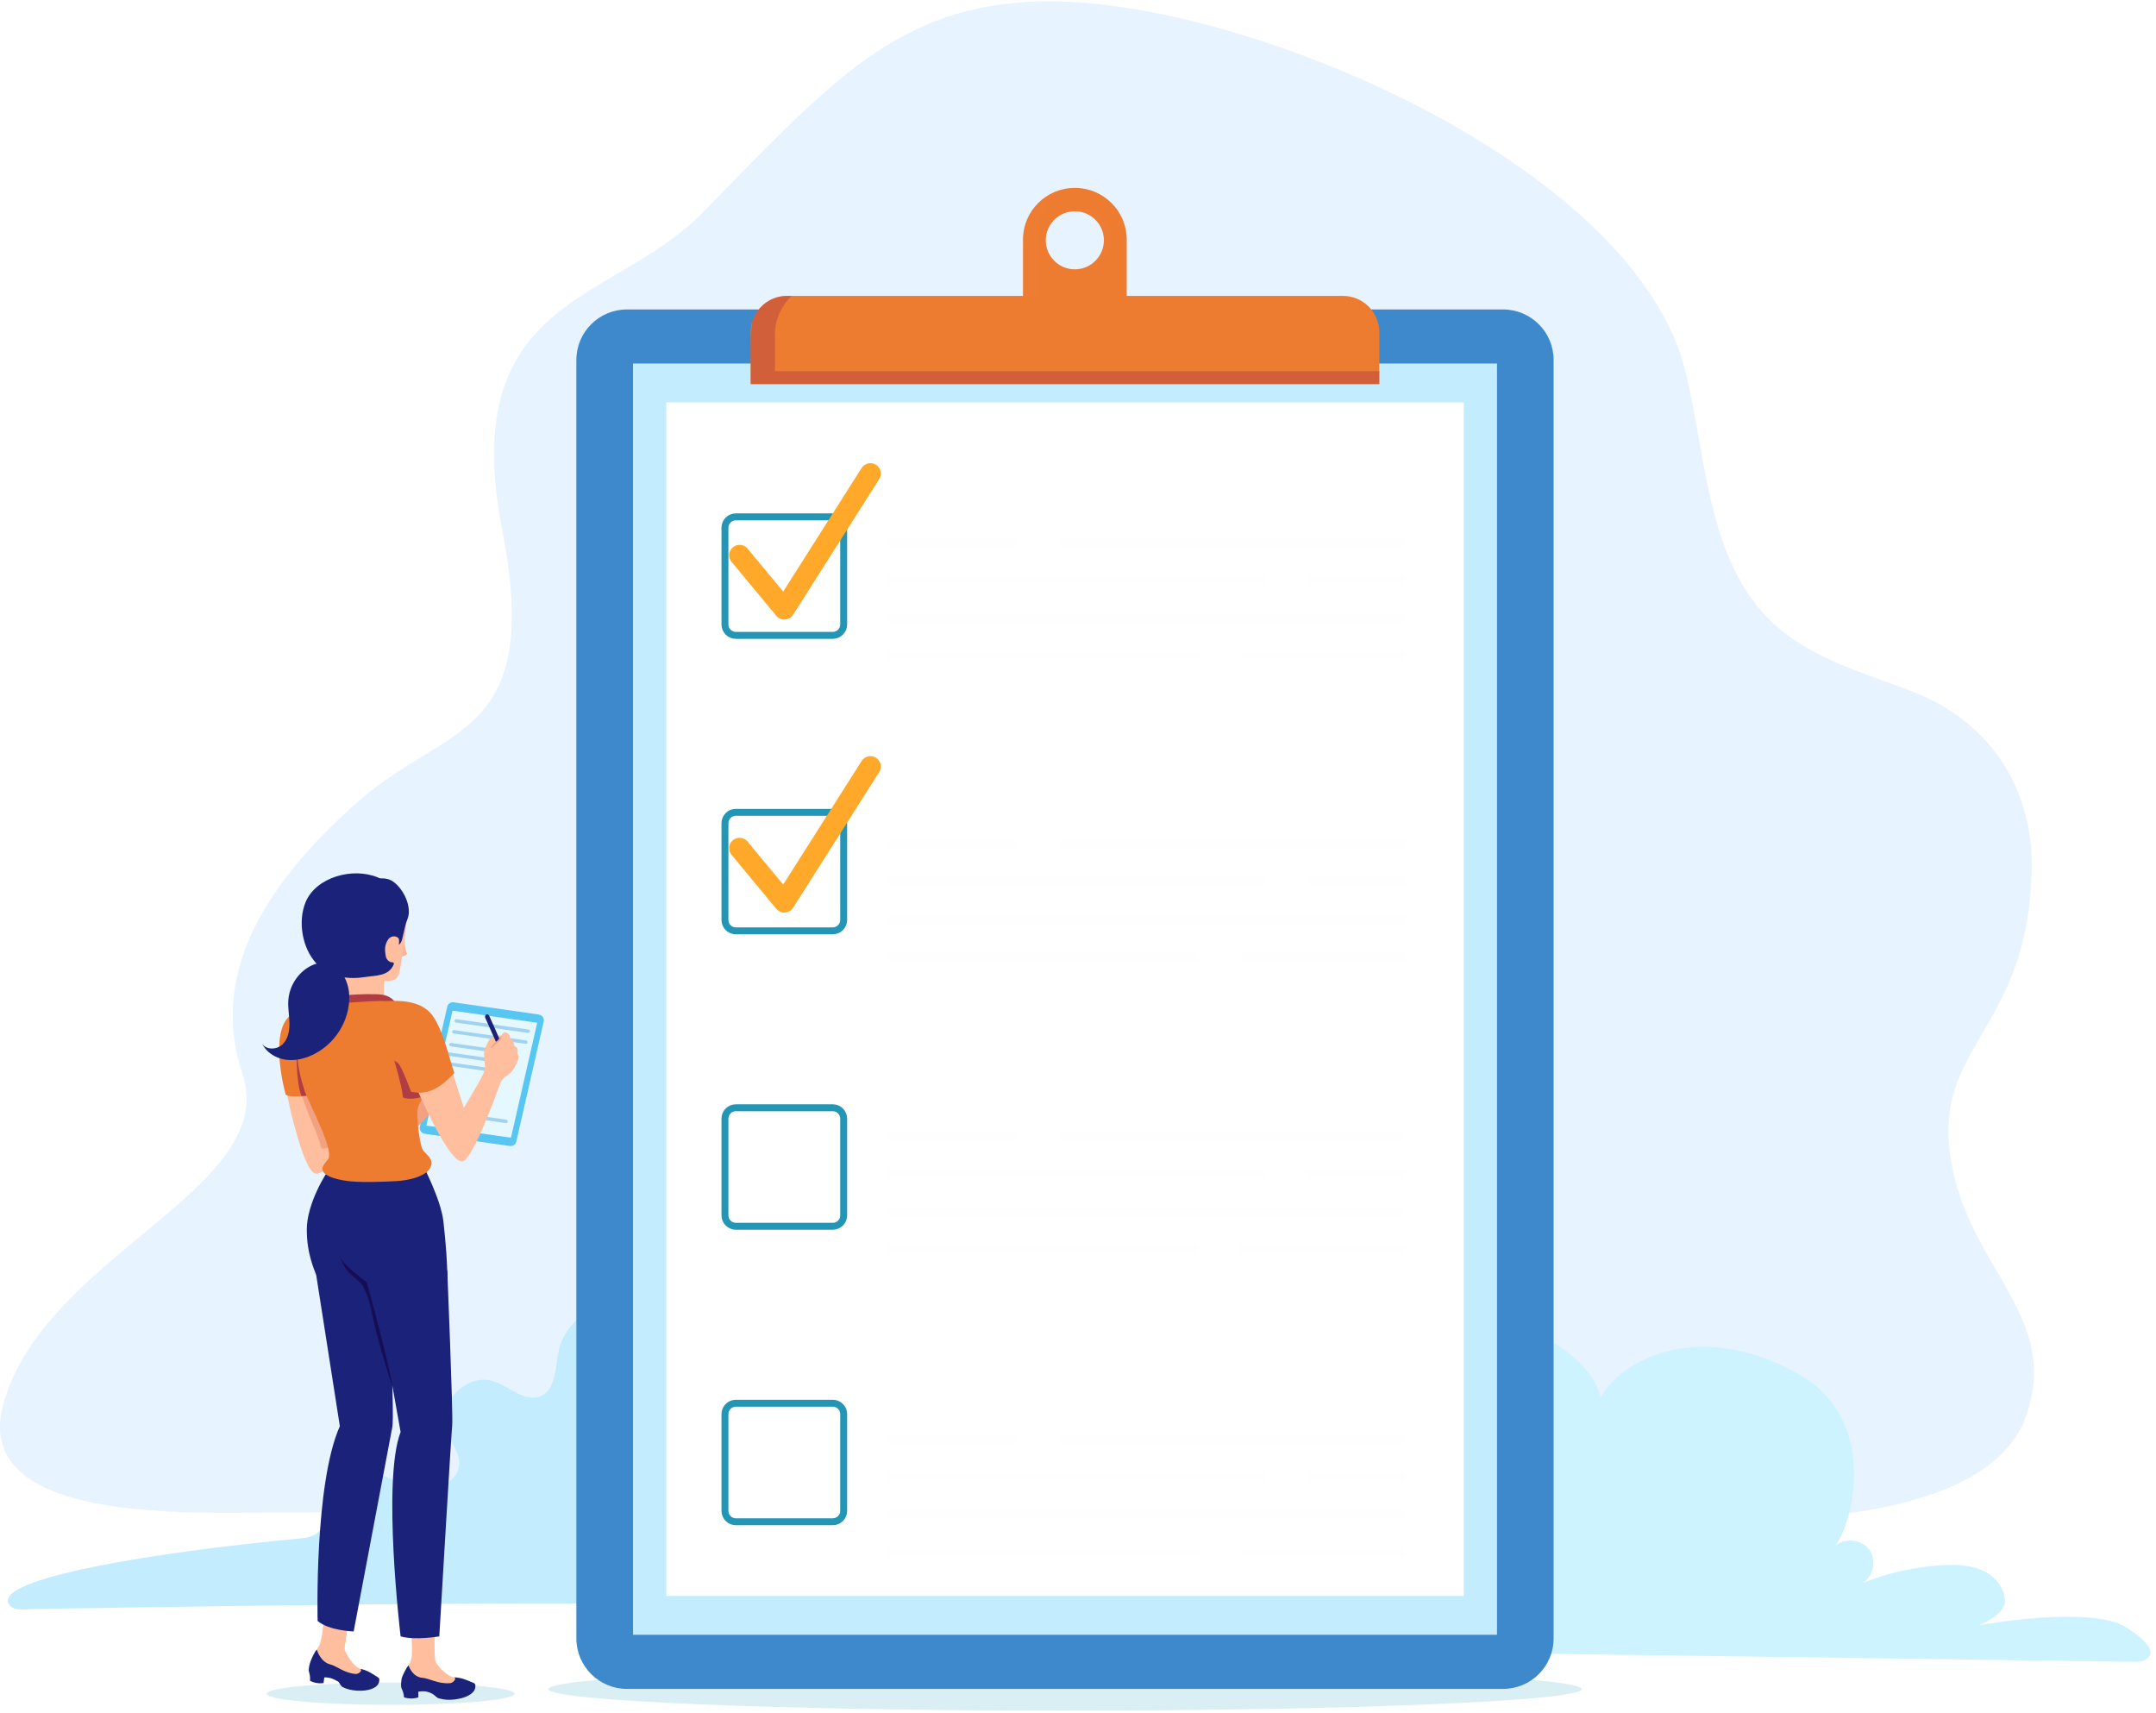 <svg width="360" height="286" viewBox="0 0 360 286" fill="none" xmlns="http://www.w3.org/2000/svg">
<path d="M326.439 196.907C320.751 174.507 338.84 173.646 339.239 144.786C339.404 132.978 333.507 120.96 319.32 115.445C312.348 112.737 305.402 110.873 299.193 106.564C285.058 96.747 285.309 78.058 281.459 62.134C272.987 27.151 206.648 -0.664 173.652 0.239C149.866 0.888 138.896 13.463 117.217 35.602C102.379 50.749 76.243 49.383 83.857 88.524C90.638 123.389 74.639 120.8 59.983 133.67C45.354 146.515 34.645 161.839 40.472 179.23C46.889 198.408 7.598 209.414 0.591 234.269C-4.161 251.128 20.805 252.553 37.792 252.553C54.78 252.553 200.153 251.119 261.644 253.118C278.19 253.658 331.001 258.6 338.467 235.972C343.549 220.564 330.411 212.552 326.439 196.907Z" fill="#E7F3FE"/>
<path d="M131.802 224.079C125.29 217.994 116.081 214.895 107.201 215.787C101.191 216.392 94.635 219.595 93.309 225.481C92.676 228.286 92.901 231.999 90.239 233.107C87.637 234.189 85.123 231.514 82.452 230.614C78.003 229.125 72.93 234.198 74.43 238.629C75.115 240.646 76.824 242.403 76.676 244.524C76.486 247.415 72.904 248.921 70.034 248.471C67.163 248.021 64.631 246.35 61.822 245.632C59.012 244.914 55.361 245.632 54.373 248.359C53.488 250.8 55.014 254.08 53.089 255.837C52.266 256.59 51.077 256.746 49.968 256.85C25.609 259.161 -1.222 263.524 1.501 267.843C2.247 269.02 4.155 268.648 5.551 268.622C57.408 267.808 104.513 267.038 156.343 268.631" fill="#C3ECFE"/>
<path d="M241.691 275.876C280.037 276.395 318.383 276.914 356.73 277.442C358.013 277.46 362.071 276.205 355.082 271.712C349.159 267.904 330.454 271.331 330.454 271.331C330.454 271.331 334.808 269.592 334.79 267.341C334.773 265.091 333.065 263.117 331.009 262.182C328.963 261.247 326.621 261.178 324.375 261.308C319.797 261.568 315.261 262.58 311.012 264.294C312.816 263.186 313.371 260.468 312.14 258.746C310.908 257.023 308.159 256.66 306.52 258.01C309.391 254.124 313.839 236.907 300.181 229.316C283.063 219.803 270.064 227.628 267.29 233.358C265.885 227.741 259.424 223.482 255.166 222.435C245.463 220.028 239.15 220.747 230.088 224.962C226.888 226.46 222.595 231.558 220.462 234.371C217.124 238.786 216.603 244.654 216.421 250.177C216.282 254.323 216.265 258.478 216.369 262.624" fill="#CCF3FF"/>
<path opacity="0.4" d="M264.098 281.995C264.098 283.978 225.474 285.588 177.832 285.588C130.189 285.588 91.566 283.978 91.566 281.995C91.566 280.013 130.189 278.403 177.832 278.403C225.474 278.403 264.098 280.013 264.098 281.995Z" fill="#A1D7E5"/>
<path d="M179.471 31.366C174.693 31.366 170.816 35.235 170.816 40.005V51.076H188.134C188.134 51.076 188.134 42.281 188.134 40.005C188.134 35.235 184.258 31.366 179.471 31.366ZM179.471 44.965C176.791 44.965 174.615 42.792 174.615 40.117C174.615 37.443 176.791 35.27 179.471 35.27C182.15 35.27 184.327 37.443 184.327 40.117C184.327 42.792 182.159 44.965 179.471 44.965Z" fill="#ED7C31"/>
<g opacity="0.45">
<g opacity="0.45">
<path opacity="0.45" d="M184.327 40.117C184.327 37.442 182.15 35.27 179.471 35.27C179.219 35.27 178.985 35.304 178.742 35.339C179.471 35.062 179.505 34.871 180.711 34.871C183.39 34.871 185.567 37.044 185.567 39.719C185.567 42.151 184.327 43.467 182.454 43.943C183.494 43.051 184.327 41.588 184.327 40.117ZM173.461 49.976V38.897C173.461 35.893 174.771 33.244 177.103 31.695C173.479 32.725 170.816 36.049 170.816 39.996V51.066H188.134C188.134 51.066 188.134 50.634 188.134 49.959H173.461V49.976Z" fill="#ED7C31"/>
</g>
</g>
<path d="M250.969 281.961H104.686C100.021 281.961 96.24 278.187 96.24 273.53V60.095C96.24 55.438 100.021 51.664 104.686 51.664H250.969C255.635 51.664 259.416 55.438 259.416 60.095V273.53C259.424 278.187 255.635 281.961 250.969 281.961Z" fill="#3E89CC"/>
<path d="M249.963 60.692H105.701V272.924H249.963V60.692Z" fill="#C3ECFE"/>
<path d="M244.422 67.175H111.25V266.441H244.422V67.175Z" fill="white"/>
<path d="M230.313 55.473V64.129H125.342V55.473C125.342 54.841 125.437 54.235 125.62 53.664C126.391 51.188 128.707 49.397 131.43 49.397H224.226C227.59 49.397 230.313 52.114 230.313 55.473Z" fill="#ED7C31"/>
<path opacity="0.45" d="M230.313 61.965V64.129H125.342V57.862C125.342 56.183 125.437 54.798 125.62 53.664C126.391 51.188 128.707 49.397 131.43 49.397H132.175C130.571 50.937 129.4 53.292 129.4 55.698V61.965H230.313Z" fill="#B03D44"/>
<path d="M139.052 106.075H122.87C121.864 106.075 121.049 105.261 121.049 104.257V88.105C121.049 87.101 121.864 86.288 122.87 86.288H139.052C140.058 86.288 140.873 87.101 140.873 88.105V104.257C140.873 105.261 140.058 106.075 139.052 106.075Z" stroke="#2396B5" stroke-width="1.157" stroke-miterlimit="10"/>
<path d="M139.052 155.404H122.87C121.864 155.404 121.049 154.59 121.049 153.586V137.435C121.049 136.431 121.864 135.617 122.87 135.617H139.052C140.058 135.617 140.873 136.431 140.873 137.435V153.586C140.873 154.59 140.058 155.404 139.052 155.404Z" stroke="#2396B5" stroke-width="1.157" stroke-miterlimit="10"/>
<path d="M139.052 204.725H122.87C121.864 204.725 121.049 203.911 121.049 202.907V186.756C121.049 185.752 121.864 184.938 122.87 184.938H139.052C140.058 184.938 140.873 185.752 140.873 186.756V202.907C140.873 203.911 140.058 204.725 139.052 204.725Z" stroke="#2396B5" stroke-width="1.157" stroke-miterlimit="10"/>
<path d="M139.052 254.055H122.87C121.864 254.055 121.049 253.241 121.049 252.237V236.085C121.049 235.081 121.864 234.268 122.87 234.268H139.052C140.058 234.268 140.873 235.081 140.873 236.085V252.237C140.873 253.241 140.058 254.055 139.052 254.055Z" stroke="#2396B5" stroke-width="1.157" stroke-miterlimit="10"/>
<path d="M123.486 92.693L130.961 101.703L145.339 79.06" stroke="#FFA829" stroke-width="3.47" stroke-miterlimit="10" stroke-linecap="round" stroke-linejoin="round"/>
<path d="M123.486 141.607L130.961 150.617L145.339 127.974" stroke="#FFA829" stroke-width="3.47" stroke-miterlimit="10" stroke-linecap="round" stroke-linejoin="round"/>
<path d="M67.369 156.545C67.369 156.545 67.742 159.013 67.976 159.229C67.976 159.229 67.742 159.645 67.031 159.679" fill="#FFB392"/>
<path opacity="0.4" d="M85.909 282.765C85.909 283.795 76.647 284.626 65.227 284.626C53.806 284.626 44.545 283.795 44.545 282.765C44.545 281.735 53.806 280.904 65.227 280.904C76.647 280.904 85.909 281.735 85.909 282.765Z" fill="#A1D7E5"/>
<path d="M74.679 168.074L70.109 188.121C69.988 188.667 70.352 189.203 70.907 189.281L85.137 191.324C85.631 191.393 86.1 191.073 86.212 190.588L90.782 170.541C90.904 169.996 90.54 169.459 89.985 169.381L75.754 167.338C75.251 167.269 74.783 167.59 74.679 168.074Z" fill="#57C6F2"/>
<path d="M75.563 168.725L71.193 187.915L85.319 189.941L89.698 170.751L75.563 168.725Z" fill="#E5F8FF"/>
<path d="M88.198 172.163L76.188 170.438" stroke="#A1D2F0" stroke-width="0.574" stroke-miterlimit="10" stroke-linecap="round" stroke-linejoin="round"/>
<path d="M87.791 173.982L75.789 172.258" stroke="#A1D2F0" stroke-width="0.574" stroke-miterlimit="10" stroke-linecap="round" stroke-linejoin="round"/>
<path d="M82.796 175.477L75.295 174.402" stroke="#A1D2F0" stroke-width="0.574" stroke-miterlimit="10" stroke-linecap="round" stroke-linejoin="round"/>
<path d="M82.258 177.034L74.757 175.96" stroke="#A1D2F0" stroke-width="0.574" stroke-miterlimit="10" stroke-linecap="round" stroke-linejoin="round"/>
<path d="M81.729 178.602L74.228 177.519" stroke="#A1D2F0" stroke-width="0.574" stroke-miterlimit="10" stroke-linecap="round" stroke-linejoin="round"/>
<path d="M84.478 187.214L76.977 186.14" stroke="#A1D2F0" stroke-width="0.574" stroke-miterlimit="10" stroke-linecap="round" stroke-linejoin="round"/>
<path d="M69.198 188.355C70.005 187.974 70.603 187.273 71.176 186.598C71.739 185.923 72.303 185.256 72.875 184.581C73.101 184.313 73.335 184.027 73.361 183.681C72.416 183.603 71.8 184.832 70.855 184.902C71.297 183.343 71.93 181.837 72.737 180.435C72.936 180.089 73.144 179.691 73.005 179.327C71.982 179.717 71.115 180.444 70.369 181.249C69.849 181.811 69.363 182.417 68.938 183.058C67.69 184.945 66.909 187.117 66.389 189.316" fill="#F2A181"/>
<path d="M65.123 204.499L54.96 195.947C54.96 195.947 50.233 202.352 52.011 208.524C52.887 211.562 53.988 213.068 54.465 214.505C54.907 215.855 57.969 234.907 57.743 236.3C57.518 237.694 55.87 241.589 55.246 245.692C54.491 250.626 54.621 266.682 54.032 270.941C53.451 275.2 57.388 275.918 57.604 274.481C59.46 262.164 64.351 242.974 65.036 236.82C65.721 230.657 65.444 219.387 65.123 204.499Z" fill="#FFBE9D"/>
<path d="M65.149 216.634L60.726 226.753C62.591 229.895 63.666 233.599 63.805 237.356C63.883 239.312 63.709 241.269 63.761 243.216C63.761 243.355 63.787 243.502 63.822 243.64C64.412 240.749 64.854 238.36 65.028 236.802C65.513 232.448 65.513 225.541 65.357 216.608C65.296 216.634 65.227 216.625 65.149 216.634Z" fill="#F2A181"/>
<path d="M58.289 270.525C58.289 270.525 57.344 274.991 57.596 275.562C57.847 276.133 58.766 277.787 59.703 278.384C60.683 279.016 62.868 279.76 63.041 280.028C63.215 280.297 63.224 280.695 62.92 280.937C62.114 281.569 60.726 281.872 59.816 281.725C56.858 281.24 56.555 279.933 54.838 279.726C54.543 279.691 53.988 280.124 53.173 279.708C52.349 279.293 51.95 278.531 52.02 277.813C52.141 276.583 52.835 275.571 53.329 274.653C53.823 273.744 54.17 269.581 54.17 269.581" fill="#FFBE9D"/>
<path d="M63.146 281.163C63.362 280.8 63.414 280.237 63.215 280.107C62.938 279.917 61.949 279.268 61.377 278.999C60.804 278.74 59.894 278.506 60.215 278.679C60.535 278.852 59.946 279.493 59.408 279.467C57.561 279.354 56.191 278.125 55.133 277.865C53.607 277.484 52.974 275.693 52.904 275.398C52.618 275.58 51.95 277.026 51.812 277.476C51.69 277.883 51.474 278.636 51.586 279.069C51.664 279.363 51.846 279.96 51.751 280.583C51.751 280.583 52.054 280.817 52.844 280.973C53.347 281.077 54.023 280.99 54.023 280.99L54.153 280.038C54.153 280.038 54.569 280.021 55.098 280.133C55.627 280.246 56.486 280.739 56.538 280.8C56.746 281.051 56.919 281.509 57.197 281.648C57.934 282.02 58.68 282.193 59.625 282.254C61.619 282.366 62.781 281.786 63.146 281.163Z" fill="#1B227A"/>
<path d="M78.998 280.973C78.781 280.73 76.422 280.349 75.321 279.891C74.271 279.449 72.997 278.038 72.745 277.441C72.494 276.844 72.554 273.814 72.589 272.533C72.806 263.765 74.436 242.333 74.67 237.2C75.078 228.276 73.916 219.075 70.482 204.749L57.682 194.942C57.682 194.942 54.101 201.599 55.298 207.961C55.991 211.648 59.061 212.219 59.581 213.656C60.102 215.093 67.846 238.222 67.846 238.222C67.846 238.222 66.337 243.225 66.25 248.695C66.172 253.369 68.297 267.478 68.695 272.853C68.739 273.901 68.921 276.42 68.609 277.216C68.227 278.194 67.265 279.345 67.308 280.583C67.334 281.302 67.854 281.985 68.765 282.262C69.675 282.539 70.178 282.02 70.491 282.011C72.294 281.933 72.797 283.18 75.91 283.171C76.873 283.171 78.269 282.643 79.006 281.89C79.284 281.605 79.214 281.215 78.998 280.973Z" fill="#FFBE9D"/>
<path d="M79.266 282.072C79.44 281.674 79.414 281.111 79.188 281.016C78.876 280.877 77.766 280.393 77.133 280.219C76.509 280.055 75.538 279.968 75.893 280.09C76.249 280.211 75.728 280.938 75.173 280.998C73.248 281.189 71.661 280.193 70.543 280.107C68.921 279.977 68.323 278.315 68.21 278.038C67.941 278.263 67.135 279.804 67.065 280.271C66.996 280.696 66.874 281.475 67.057 281.881C67.178 282.158 67.447 282.721 67.447 283.353C67.447 283.353 67.785 283.535 68.635 283.561C69.172 283.578 69.849 283.388 69.849 283.388V282.427C69.849 282.427 70.274 282.34 70.838 282.366C71.392 282.383 72.086 282.669 72.424 282.929C72.693 283.128 72.971 283.465 73.283 283.543C74.185 283.768 74.835 283.838 75.815 283.734C77.862 283.517 78.972 282.756 79.266 282.072Z" fill="#1B227A"/>
<path d="M55.228 194.874C54.361 195.826 51.265 200.976 51.231 205.165C51.196 209.355 52.54 212.081 52.826 212.921C53.615 215.215 55.09 217.257 55.09 217.682C55.09 218.097 57.396 218.391 62.296 218.08C71.349 217.509 74.67 215.812 74.67 215.812C74.67 215.812 74.965 212.055 74.037 203.902C73.595 200.032 70.291 193.896 70.291 193.896" fill="#1B227A"/>
<path d="M46.973 178.125C46.973 178.125 48.43 185.352 48.811 186.642C49.193 187.932 51.083 196.094 52.878 195.956C54.673 195.817 64.49 187.637 64.49 187.637L63.102 184.859L54.465 188.97C54.465 188.97 53.685 179.631 53 177.406" fill="#FFBE9D"/>
<path d="M50.312 182.573C51.222 185.802 53.104 189.204 53.659 191.705C53.772 192.207 59.755 190.035 59.764 187.793" fill="#F2A181"/>
<path d="M52.827 168.101C52.827 168.101 49.965 168.404 48.508 169.511C44.805 172.342 47.667 182.608 47.667 182.608C47.667 182.608 47.485 183.153 49.974 183.014C52.462 182.876 54.457 182.166 54.457 182.166L53.737 173.753" fill="#ED7C31"/>
<path d="M49.548 173.917C49.548 173.917 49.236 179.951 50.329 182.997C51.413 182.98 52.358 182.729 52.358 182.729L49.548 173.917Z" fill="#B03D44"/>
<path d="M66.519 149.154C68.245 151.387 67.906 154.529 67.481 157.316C67.265 158.727 67.048 160.138 66.84 161.549C66.736 162.215 66.597 162.951 66.077 163.384C65.548 163.817 64.793 163.817 64.108 163.782C64.117 164.951 64.125 166.119 64.125 167.288C62.122 167.34 60.128 167.348 58.125 167.314C58.125 166.5 57.943 165.678 57.604 164.933C56.624 164.916 55.974 163.938 55.592 163.038C55.15 161.999 54.829 160.917 54.517 159.835C54.101 158.398 53.711 156.935 53.667 155.438C53.633 153.94 53.988 152.391 54.933 151.231C55.584 150.443 56.468 149.881 57.37 149.413C58.61 148.764 60.102 148.253 61.385 148.825" fill="#FFBE9D"/>
<path d="M64.446 159.8C64.212 158.623 64.23 157.965 64.611 157.186C64.741 156.926 64.906 156.684 65.14 156.52C65.452 156.303 65.868 156.26 66.207 156.407C66.432 156.502 66.614 156.684 66.744 156.909C67.152 155.334 67.239 153.654 67.117 152.019C66.927 149.422 65.366 147.414 63.076 146.479C58.836 144.739 52.748 146.462 51.031 150.608C49.73 153.741 50.389 158.268 52.878 160.899C55.081 163.228 58.255 163.565 61.177 163.089C62.677 162.847 64.984 162.994 65.756 160.96C65.817 160.804 65.678 160.648 65.522 160.657C64.915 160.7 64.49 160.016 64.446 159.8Z" fill="#1B227A"/>
<path d="M64.776 154.278C64.932 154.52 64.897 154.858 65.045 155.109C65.296 155.533 65.626 155.689 66.068 155.888C66.788 156.217 66.623 157.264 66.597 157.731C67.143 157.368 67.23 156.39 67.36 155.896C67.507 155.334 67.603 154.763 67.768 154.209C67.924 153.672 68.201 153.161 68.253 152.59C68.427 150.625 67.195 148.323 65.704 147.223C64.62 146.418 62.963 146.453 61.741 147.267C61.22 147.613 60.839 148.132 60.605 148.704C60.509 148.955 60.44 149.24 60.561 149.474" fill="#1B227A"/>
<path d="M55.142 168.127C55.246 167.443 55.428 166.647 56.069 166.378C56.243 166.3 56.442 166.283 56.633 166.257C58.584 166.041 60.553 165.945 62.513 165.98C63.328 165.989 64.169 166.032 64.889 166.396C66.025 166.967 66.658 168.188 67.204 169.339" fill="#B03D44"/>
<path d="M71.678 193.194C71.41 192.787 70.777 192.311 70.551 191.87C70.005 190.805 69.537 186.321 69.719 185.179C69.918 183.95 71.011 183.292 71.496 180.565C72.129 177.051 70.681 174.316 69.875 173.139C68.73 171.485 69.407 171.494 69.016 169.46C68.947 169.096 68.86 168.707 68.609 168.447C68.366 168.196 66.658 167.417 66.328 167.365C63.154 166.872 61.29 167.261 58.081 167.4C56.494 167.469 54.907 167.651 53.346 167.997C51.621 168.378 50.121 168.837 49.765 171.174C49.219 174.783 49.678 178.445 50.78 181.864C51.508 184.131 55.861 191.991 54.786 193.514C54.543 193.861 53.919 194.519 53.849 194.96C53.581 196.544 57.171 197.107 58.714 197.236C61.056 197.427 63.753 197.297 66.103 197.193C67.88 197.107 71.774 196.492 72.051 194.293C72.103 193.852 71.895 193.506 71.678 193.194Z" fill="#ED7C31"/>
<path d="M71.002 181.232C71.002 181.873 70.647 182.73 70.525 183.067C70.074 183.292 68.305 183.673 67.291 183.215C67.065 181.103 65.825 177.043 65.825 177.043C65.825 177.043 71.002 180.644 71.002 181.232Z" fill="#B03D44"/>
<path d="M68.73 179.76C68.73 179.76 74.592 193.904 77.133 193.904C78.98 193.904 83.524 180.851 83.524 180.851L80.654 179.5L77.454 184.971L74.219 174.766" fill="#FFBE9D"/>
<path d="M80.09 180.47C80.09 180.47 81.044 178.973 80.975 177.917C80.949 177.51 80.706 175.588 80.906 175.216C81.105 174.835 81.591 173.597 81.868 173.364C82.145 173.121 83.16 172.74 83.412 172.905C83.663 173.078 83.967 172.29 84.383 172.351C84.799 172.42 85.137 172.766 85.137 173.139C85.137 173.52 85.692 173.589 85.753 173.857C85.822 174.134 85.788 174.376 85.892 174.575C85.996 174.783 86.299 174.679 86.412 175.19C86.507 175.657 86.377 175.709 86.412 175.943C86.447 176.185 86.655 176.159 86.585 176.618C86.516 177.077 86.204 177.674 85.926 178.185C85.649 178.704 85.085 179.345 84.331 179.804C83.958 180.029 83.75 180.418 83.394 181.085" fill="#FFBE9D"/>
<path d="M81.66 169.538C81.591 169.425 81.391 169.235 81.157 169.399C80.923 169.564 80.992 169.849 81.044 169.962C81.096 170.074 82.779 173.875 82.779 173.875C82.779 173.875 82.917 174.039 83.186 173.797C83.481 173.537 83.386 173.416 83.386 173.416C83.386 173.416 81.738 169.65 81.66 169.538Z" fill="#1B227A"/>
<path d="M83.489 173.174C83.16 173.763 82.778 173.954 82.431 174.274C82.163 174.526 82.197 174.69 81.894 174.95C82.414 174.916 82.327 174.604 83.004 174.118C83.316 173.893 83.637 173.65 83.706 173.26C83.724 173.13 83.567 173.061 83.489 173.174Z" fill="#F2A181"/>
<path d="M63.336 167.149C64.863 167.227 69.311 166.447 71.783 169.027C73.855 171.191 75.035 176.852 75.867 179.146C73.794 181.258 71.8 182.954 68.652 182.27C68.531 182.184 66.978 177.285 65.843 176.852" fill="#ED7C31"/>
<path d="M74.679 212.064C74.679 212.064 75.685 236.257 75.503 238.022C75.321 239.788 73.352 273.191 73.352 273.191C73.352 273.191 69.311 273.901 66.892 273.191C66.892 273.191 63.77 247.172 66.892 239.07L65.504 231.305C65.504 231.305 65.712 237.087 65.504 238.256C65.296 239.433 59.053 272.369 59.053 272.369C59.053 272.369 54.925 272.256 53.034 270.611C53.034 270.611 52.445 247.725 56.746 238.1L52.809 212.92L55.072 206.515L74.679 212.064Z" fill="#1B227A"/>
<path d="M65.513 231.305C64.941 227.583 61.377 214.383 61.229 214.063C59.287 212.557 57.509 211.233 56.859 209.978C57.925 213.163 59.963 213.327 60.735 214.972C62.626 219.04 61.177 218.14 65.6 231.764" fill="#170D54"/>
<path d="M48.144 166.985C48.048 168.274 48.317 169.555 48.334 170.845C48.352 172.135 48.074 173.528 47.129 174.403C46.175 175.277 44.415 175.311 43.747 174.212C44.432 175.632 45.898 176.593 47.459 176.878C49.011 177.164 50.632 176.826 52.072 176.168C55.888 174.42 58.437 170.43 58.316 166.223C58.22 162.769 55.593 159.428 51.916 161.246C49.765 162.319 48.308 164.613 48.144 166.985Z" fill="#1B227A"/>
<g filter="url(#filter0_i)">
<g opacity="0.15">
<g opacity="0.15">
<path opacity="0.15" d="M169.781 85.726H148.154V87.316H169.781V85.726Z" fill="#0964AF"/>
</g>
<g opacity="0.15">
<path opacity="0.15" d="M234.775 92.044H218.325V93.635H234.775V92.044Z" fill="#0964AF"/>
</g>
<g opacity="0.15">
<path opacity="0.15" d="M211.206 92.044H148.154V93.635H211.206V92.044Z" fill="#0964AF"/>
</g>
<g opacity="0.15">
<path opacity="0.15" d="M234.775 98.361H148.154V99.952H234.775V98.361Z" fill="#0964AF"/>
</g>
<g opacity="0.15">
<path opacity="0.15" d="M234.775 104.686H207.243V106.277H234.775V104.686Z" fill="#0964AF"/>
</g>
<g opacity="0.15">
<path opacity="0.15" d="M200.392 104.686H148.154V106.277H200.392V104.686Z" fill="#0964AF"/>
</g>
<g opacity="0.15">
<path opacity="0.15" d="M234.775 85.726H176.883V87.316H234.775V85.726Z" fill="#0964AF"/>
</g>
</g>
</g>
<g filter="url(#filter1_i)">
<g opacity="0.15">
<g opacity="0.15">
<path opacity="0.15" d="M169.781 235.415H148.154V237.006H169.781V235.415Z" fill="#0964AF"/>
</g>
<g opacity="0.15">
<path opacity="0.15" d="M234.775 241.733H218.325V243.324H234.775V241.733Z" fill="#0964AF"/>
</g>
<g opacity="0.15">
<path opacity="0.15" d="M211.206 241.733H148.154V243.324H211.206V241.733Z" fill="#0964AF"/>
</g>
<g opacity="0.15">
<path opacity="0.15" d="M234.775 248.05H148.154V249.641H234.775V248.05Z" fill="#0964AF"/>
</g>
<g opacity="0.15">
<path opacity="0.15" d="M234.775 254.368H207.243V255.959H234.775V254.368Z" fill="#0964AF"/>
</g>
<g opacity="0.15">
<path opacity="0.15" d="M200.392 254.368H148.154V255.959H200.392V254.368Z" fill="#0964AF"/>
</g>
<g opacity="0.15">
<path opacity="0.15" d="M234.775 235.415H176.883V237.006H234.775V235.415Z" fill="#0964AF"/>
</g>
</g>
</g>
<g filter="url(#filter2_i)">
<g opacity="0.15">
<g opacity="0.15">
<path opacity="0.15" d="M169.627 184.83H148V186.421H169.627V184.83Z" fill="#0964AF"/>
</g>
<g opacity="0.15">
<path opacity="0.15" d="M234.622 191.147H218.171V192.738H234.622V191.147Z" fill="#0964AF"/>
</g>
<g opacity="0.15">
<path opacity="0.15" d="M211.052 191.147H148V192.738H211.052V191.147Z" fill="#0964AF"/>
</g>
<g opacity="0.15">
<path opacity="0.15" d="M234.622 197.464H148V199.056H234.622V197.464Z" fill="#0964AF"/>
</g>
<g opacity="0.15">
<path opacity="0.15" d="M234.622 203.782H207.089V205.374H234.622V203.782Z" fill="#0964AF"/>
</g>
<g opacity="0.15">
<path opacity="0.15" d="M200.238 203.782H148V205.374H200.238V203.782Z" fill="#0964AF"/>
</g>
<g opacity="0.15">
<path opacity="0.15" d="M234.622 184.83H176.729V186.421H234.622V184.83Z" fill="#0964AF"/>
</g>
</g>
</g>
<g filter="url(#filter3_i)">
<g opacity="0.15">
<g opacity="0.15">
<path opacity="0.15" d="M169.781 136.063H148.154V137.654H169.781V136.063Z" fill="#0964AF"/>
</g>
<g opacity="0.15">
<path opacity="0.15" d="M234.775 142.381H218.325V143.972H234.775V142.381Z" fill="#0964AF"/>
</g>
<g opacity="0.15">
<path opacity="0.15" d="M211.206 142.381H148.154V143.972H211.206V142.381Z" fill="#0964AF"/>
</g>
<g opacity="0.15">
<path opacity="0.15" d="M234.775 148.699H148.154V150.29H234.775V148.699Z" fill="#0964AF"/>
</g>
<g opacity="0.15">
<path opacity="0.15" d="M234.775 155.017H207.243V156.608H234.775V155.017Z" fill="#0964AF"/>
</g>
<g opacity="0.15">
<path opacity="0.15" d="M200.392 155.017H148.154V156.608H200.392V155.017Z" fill="#0964AF"/>
</g>
<g opacity="0.15">
<path opacity="0.15" d="M234.775 136.063H176.883V137.654H234.775V136.063Z" fill="#0964AF"/>
</g>
</g>
</g>
<defs>
<filter id="filter0_i" x="148.154" y="85.726" width="86.622" height="24.552" filterUnits="userSpaceOnUse" color-interpolation-filters="sRGB">
<feFlood flood-opacity="0" result="BackgroundImageFix"/>
<feBlend mode="normal" in="SourceGraphic" in2="BackgroundImageFix" result="shape"/>
<feColorMatrix in="SourceAlpha" type="matrix" values="0 0 0 0 0 0 0 0 0 0 0 0 0 0 0 0 0 0 127 0" result="hardAlpha"/>
<feOffset dy="4"/>
<feGaussianBlur stdDeviation="2"/>
<feComposite in2="hardAlpha" operator="arithmetic" k2="-1" k3="1"/>
<feColorMatrix type="matrix" values="0 0 0 0 0 0 0 0 0 0 0 0 0 0 0 0 0 0 0.25 0"/>
<feBlend mode="normal" in2="shape" result="effect1_innerShadow"/>
</filter>
<filter id="filter1_i" x="148.154" y="235.415" width="86.622" height="24.545" filterUnits="userSpaceOnUse" color-interpolation-filters="sRGB">
<feFlood flood-opacity="0" result="BackgroundImageFix"/>
<feBlend mode="normal" in="SourceGraphic" in2="BackgroundImageFix" result="shape"/>
<feColorMatrix in="SourceAlpha" type="matrix" values="0 0 0 0 0 0 0 0 0 0 0 0 0 0 0 0 0 0 127 0" result="hardAlpha"/>
<feOffset dy="4"/>
<feGaussianBlur stdDeviation="2"/>
<feComposite in2="hardAlpha" operator="arithmetic" k2="-1" k3="1"/>
<feColorMatrix type="matrix" values="0 0 0 0 0 0 0 0 0 0 0 0 0 0 0 0 0 0 0.25 0"/>
<feBlend mode="normal" in2="shape" result="effect1_innerShadow"/>
</filter>
<filter id="filter2_i" x="148" y="184.83" width="86.622" height="24.544" filterUnits="userSpaceOnUse" color-interpolation-filters="sRGB">
<feFlood flood-opacity="0" result="BackgroundImageFix"/>
<feBlend mode="normal" in="SourceGraphic" in2="BackgroundImageFix" result="shape"/>
<feColorMatrix in="SourceAlpha" type="matrix" values="0 0 0 0 0 0 0 0 0 0 0 0 0 0 0 0 0 0 127 0" result="hardAlpha"/>
<feOffset dy="4"/>
<feGaussianBlur stdDeviation="2"/>
<feComposite in2="hardAlpha" operator="arithmetic" k2="-1" k3="1"/>
<feColorMatrix type="matrix" values="0 0 0 0 0 0 0 0 0 0 0 0 0 0 0 0 0 0 0.25 0"/>
<feBlend mode="normal" in2="shape" result="effect1_innerShadow"/>
</filter>
<filter id="filter3_i" x="148.154" y="136.063" width="86.622" height="24.545" filterUnits="userSpaceOnUse" color-interpolation-filters="sRGB">
<feFlood flood-opacity="0" result="BackgroundImageFix"/>
<feBlend mode="normal" in="SourceGraphic" in2="BackgroundImageFix" result="shape"/>
<feColorMatrix in="SourceAlpha" type="matrix" values="0 0 0 0 0 0 0 0 0 0 0 0 0 0 0 0 0 0 127 0" result="hardAlpha"/>
<feOffset dy="4"/>
<feGaussianBlur stdDeviation="2"/>
<feComposite in2="hardAlpha" operator="arithmetic" k2="-1" k3="1"/>
<feColorMatrix type="matrix" values="0 0 0 0 0 0 0 0 0 0 0 0 0 0 0 0 0 0 0.25 0"/>
<feBlend mode="normal" in2="shape" result="effect1_innerShadow"/>
</filter>
</defs>
</svg>
